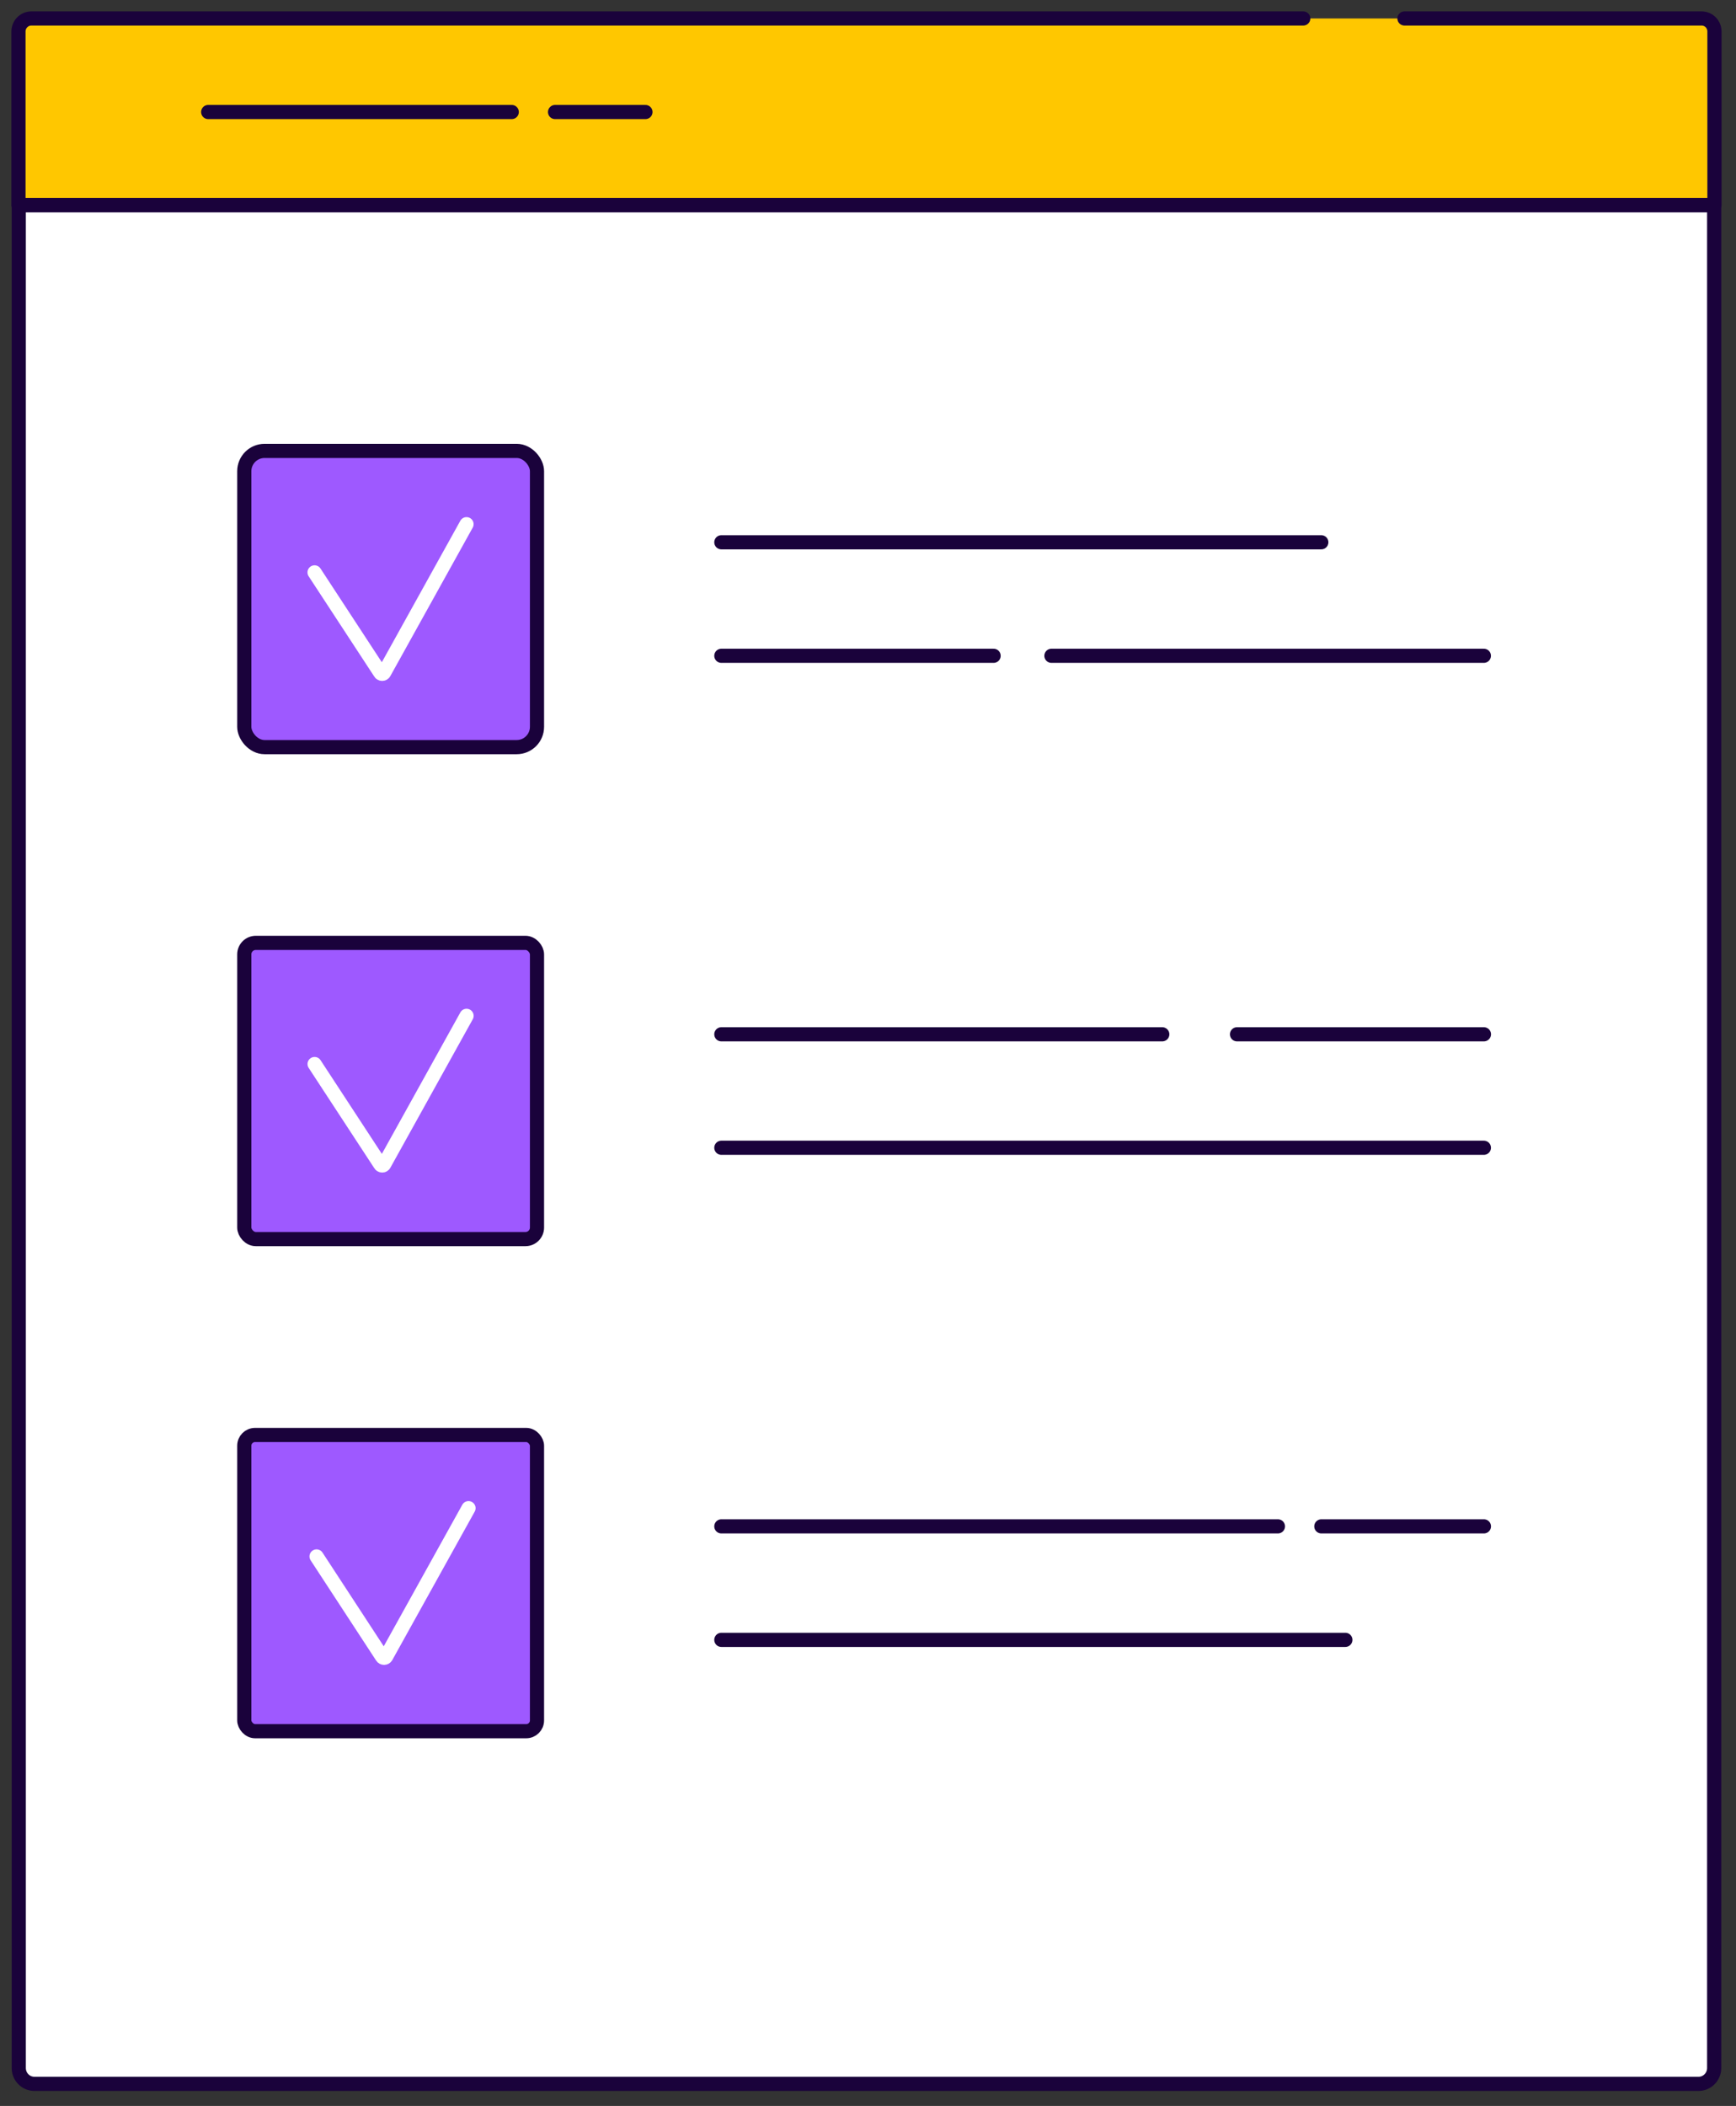 <svg xmlns="http://www.w3.org/2000/svg" width="94" height="114" viewBox="0 0 94 114" fill="none"><rect x="0" y="0" width="94" height="114" fill="#333333" stroke="none"/><path d="M92.818 11.11V111.944C92.819 112.172 92.73 112.391 92.571 112.552C92.412 112.714 92.196 112.805 91.971 112.805H1.863C1.637 112.805 1.421 112.714 1.262 112.552C1.103 112.391 1.015 112.172 1.016 111.944V11.11H92.818Z" fill="white" stroke="#1A023B" stroke-width="0.767" stroke-linecap="round" stroke-linejoin="round"></path><rect x="13.227" y="24.409" width="15.85" height="16.035" rx="1.099" fill="#9E59FF" stroke="#1A023B" stroke-width="0.767" stroke-linecap="round" stroke-linejoin="round"></rect><path d="M17.033 30.985L20.586 36.413C20.607 36.453 20.648 36.477 20.693 36.477C20.738 36.477 20.779 36.453 20.8 36.413L25.261 28.376" stroke="white" stroke-width="0.767" stroke-linecap="round" stroke-linejoin="round"></path><rect x="13.227" y="51.04" width="15.85" height="16.035" rx="0.624" fill="#9E59FF" stroke="#1A023B" stroke-width="0.767" stroke-linecap="round" stroke-linejoin="round"></rect><path d="M17.035 57.599L20.588 63.027C20.609 63.067 20.65 63.091 20.695 63.091C20.74 63.091 20.781 63.067 20.802 63.027L25.263 54.99" stroke="white" stroke-width="0.767" stroke-linecap="round" stroke-linejoin="round"></path><rect x="13.227" y="77.679" width="15.85" height="16.035" rx="0.583" fill="#9E59FF" stroke="#1A023B" stroke-width="0.767" stroke-linecap="round" stroke-linejoin="round"></rect><path d="M17.141 84.254L20.689 89.682C20.712 89.719 20.753 89.742 20.797 89.742C20.84 89.742 20.881 89.719 20.904 89.682L25.369 81.641" stroke="white" stroke-width="0.767" stroke-linecap="round" stroke-linejoin="round"></path><path d="M76.048 1H92.143C92.329 1.001 92.506 1.077 92.635 1.211C92.765 1.345 92.836 1.526 92.833 1.713V11.096H1V1.729C0.994 1.539 1.064 1.355 1.194 1.218C1.323 1.08 1.502 1.002 1.69 1H70.568" fill="#FFC700"></path><path d="M76.048 1H92.143C92.329 1.001 92.506 1.077 92.635 1.211C92.765 1.345 92.836 1.526 92.833 1.713V11.096H1V1.729C0.994 1.539 1.064 1.355 1.194 1.218C1.323 1.08 1.502 1.002 1.69 1H70.568" stroke="#1A023B" stroke-width="0.767" stroke-linecap="round" stroke-linejoin="round"></path><path d="M30.055 6.064H34.949" stroke="#1A023B" stroke-width="0.767" stroke-linecap="round" stroke-linejoin="round"></path><path d="M11.273 6.064H27.71" stroke="#1A023B" stroke-width="0.767" stroke-linecap="round" stroke-linejoin="round"></path><path d="M39.059 29.355H71.545H39.059Z" fill="#FFC700"></path><path d="M39.059 29.355H71.545" stroke="#1A023B" stroke-width="0.767" stroke-linecap="round" stroke-linejoin="round"></path><path d="M56.932 35.5H80.347H56.932Z" fill="#FFC700"></path><path d="M56.932 35.5H80.347" stroke="#1A023B" stroke-width="0.767" stroke-linecap="round" stroke-linejoin="round"></path><path d="M39.059 35.5H53.801H39.059Z" fill="#FFC700"></path><path d="M39.059 35.5H53.801" stroke="#1A023B" stroke-width="0.767" stroke-linecap="round" stroke-linejoin="round"></path><path d="M66.981 55.989H80.351H66.981Z" fill="#FFC700"></path><path d="M66.981 55.989H80.351" stroke="#1A023B" stroke-width="0.767" stroke-linecap="round" stroke-linejoin="round"></path><path d="M39.059 55.989H62.934H39.059Z" fill="#FFC700"></path><path d="M39.059 55.989H62.934" stroke="#1A023B" stroke-width="0.767" stroke-linecap="round" stroke-linejoin="round"></path><path d="M39.059 62.131H80.348H39.059Z" fill="#FFC700"></path><path d="M39.059 62.131H80.348" stroke="#1A023B" stroke-width="0.767" stroke-linecap="round" stroke-linejoin="round"></path><path d="M71.547 82.626H80.35H71.547Z" fill="#FFC700"></path><path d="M71.547 82.626H80.35" stroke="#1A023B" stroke-width="0.767" stroke-linecap="round" stroke-linejoin="round"></path><path d="M39.059 82.626H69.196H39.059Z" fill="#FFC700"></path><path d="M39.059 82.626H69.196" stroke="#1A023B" stroke-width="0.767" stroke-linecap="round" stroke-linejoin="round"></path><path d="M39.059 88.77H72.848H39.059Z" fill="#FFC700"></path><path d="M39.059 88.77H72.848" stroke="#1A023B" stroke-width="0.767" stroke-linecap="round" stroke-linejoin="round"></path></svg>